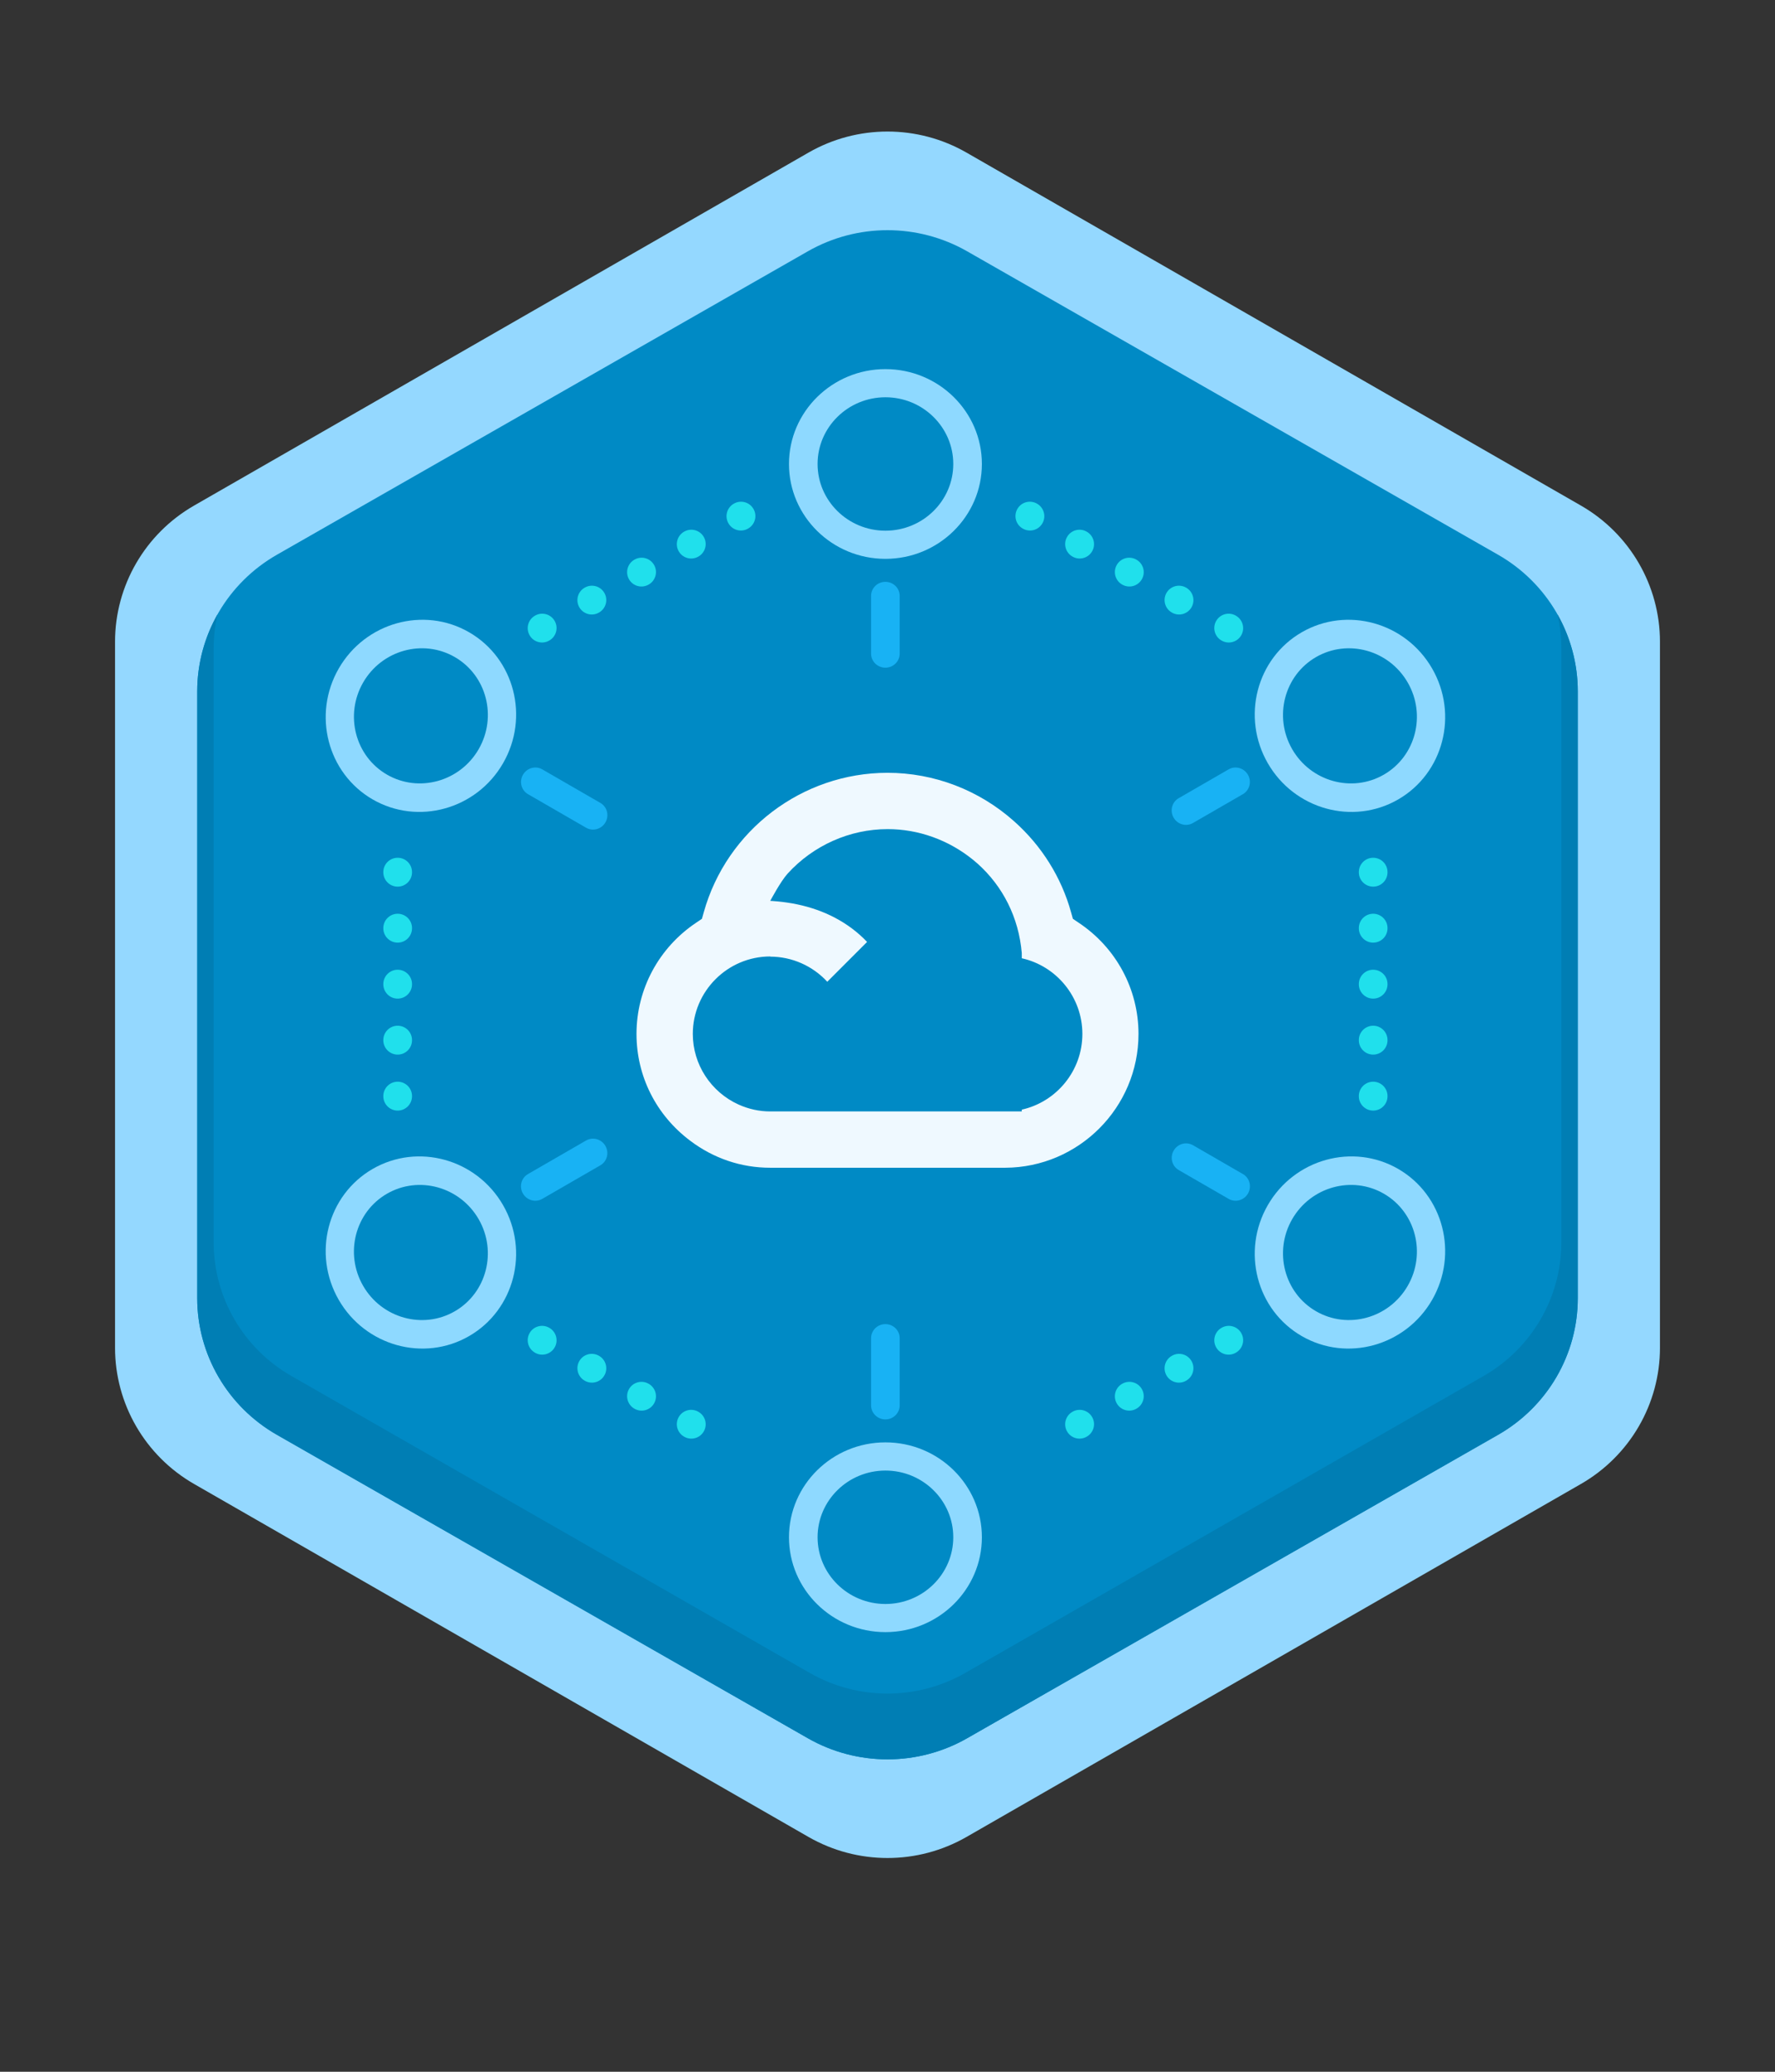<svg width="108" height="126" viewBox="0 0 108 126" fill="none" xmlns="http://www.w3.org/2000/svg">
<rect x="0" y="0" width="108" height="126" fill="#333333" stroke="none"/>
<path d="M49.191 9.282C52.167 7.573 55.833 7.573 58.809 9.282L96.191 30.748C99.167 32.457 101 35.615 101 39.033V81.967C101 85.385 99.167 88.543 96.191 90.252L58.809 111.718C55.833 113.427 52.167 113.427 49.191 111.718L11.809 90.252C8.833 88.543 7 85.385 7 81.967V39.033C7 35.615 8.833 32.457 11.809 30.748L49.191 9.282Z" fill="#94D8FF"/>
<path d="M49.15 15.286C52.151 13.571 55.849 13.571 58.85 15.286L91.15 33.737C94.151 35.452 96 38.62 96 42.048V78.951C96 82.38 94.151 85.548 91.15 87.263L58.85 105.714C55.849 107.429 52.151 107.429 49.15 105.714L16.85 87.263C13.849 85.548 12 82.38 12 78.951V42.048C12 38.62 13.849 35.452 16.85 33.737L49.15 15.286Z" fill="#008AC5"/>
<path d="M13.236 37.36C12.439 38.769 12 40.378 12 42.048V78.952C12 82.38 13.849 85.549 16.85 87.263L49.15 105.714C52.151 107.429 55.849 107.429 58.85 105.714L91.15 87.263C94.151 85.549 96 82.38 96 78.952V42.048C96 40.378 95.561 38.769 94.764 37.36C94.919 38.036 95 38.735 95 39.445V75.555C95 78.91 93.195 82.01 90.266 83.687L58.734 101.742C55.805 103.419 52.195 103.419 49.266 101.742L17.734 83.687C14.805 82.01 13 78.91 13 75.555V39.445C13 38.735 13.081 38.037 13.236 37.36Z" fill="#007EB4"/>
<path d="M53.874 33.988C50.637 33.988 48.005 31.401 48.005 28.219C48.005 25.037 50.637 22.449 53.874 22.449C57.111 22.449 59.743 25.037 59.743 28.219C59.743 31.401 57.111 33.988 53.874 33.988ZM53.874 24.161C51.598 24.161 49.746 25.982 49.746 28.219C49.746 30.456 51.598 32.276 53.874 32.276C56.15 32.276 58.002 30.456 58.002 28.219C58.002 25.982 56.15 24.161 53.874 24.161Z" fill="#8ED9FF"/>
<path d="M53.874 99.262C50.637 99.262 48.005 96.674 48.005 93.492C48.005 90.31 50.637 87.722 53.874 87.722C57.111 87.722 59.743 90.31 59.743 93.492C59.743 96.674 57.111 99.262 53.874 99.262ZM53.874 89.436C51.598 89.436 49.746 91.256 49.746 93.493C49.746 95.731 51.598 97.551 53.874 97.551C56.15 97.551 58.002 95.731 58.002 93.493C58.002 91.256 56.15 89.436 53.874 89.436Z" fill="#8ED9FF"/>
<path d="M53.871 40.607C53.39 40.607 53 40.224 53 39.751V36.242C53 35.769 53.39 35.386 53.871 35.386C54.352 35.386 54.742 35.769 54.742 36.242V39.751C54.742 40.224 54.352 40.607 53.871 40.607Z" fill="#18B2F4"/>
<path d="M53.871 86.325C53.39 86.325 53 85.941 53 85.469V81.386C53 80.913 53.39 80.53 53.871 80.53C54.352 80.53 54.742 80.913 54.742 81.386V85.469C54.742 85.941 54.352 86.325 53.871 86.325Z" fill="#18B2F4"/>
<path d="M77.142 46.422C75.523 43.619 76.448 40.045 79.204 38.454C81.959 36.863 85.516 37.849 87.135 40.652C88.753 43.455 87.828 47.029 85.073 48.62C82.317 50.211 78.76 49.225 77.142 46.422ZM85.652 41.508C84.514 39.537 82.012 38.844 80.075 39.962C78.137 41.081 77.487 43.595 78.624 45.566C79.762 47.537 82.264 48.23 84.202 47.111C86.139 45.993 86.79 43.479 85.652 41.508Z" fill="#8ED9FF"/>
<path d="M20.613 79.059C18.995 76.255 19.92 72.682 22.675 71.091C25.431 69.5 28.988 70.486 30.606 73.289C32.225 76.092 31.3 79.666 28.544 81.257C25.789 82.848 22.232 81.862 20.613 79.059ZM29.123 74.146C27.985 72.175 25.483 71.481 23.545 72.6C21.608 73.719 20.957 76.232 22.095 78.203C23.233 80.174 25.735 80.868 27.672 79.749C29.61 78.63 30.261 76.117 29.123 74.146Z" fill="#8ED9FF"/>
<path d="M71.408 49.728C71.168 49.312 71.304 48.783 71.714 48.546L74.753 46.792C75.162 46.555 75.689 46.701 75.93 47.118C76.17 47.535 76.033 48.063 75.624 48.3L72.585 50.054C72.175 50.291 71.649 50.145 71.408 49.728Z" fill="#18B2F4"/>
<path d="M31.817 72.587C31.576 72.17 31.713 71.641 32.123 71.405L35.658 69.364C36.068 69.127 36.594 69.273 36.835 69.69C37.075 70.107 36.938 70.636 36.529 70.872L32.994 72.913C32.584 73.15 32.057 73.004 31.817 72.587Z" fill="#18B2F4"/>
<path d="M77.142 73.289C78.76 70.486 82.317 69.5 85.073 71.091C87.828 72.682 88.753 76.255 87.135 79.059C85.516 81.862 81.959 82.848 79.204 81.257C76.448 79.666 75.523 76.092 77.142 73.289ZM85.652 78.203C86.79 76.232 86.139 73.718 84.202 72.599C82.264 71.481 79.762 72.174 78.624 74.145C77.487 76.116 78.137 78.63 80.075 79.748C82.012 80.867 84.514 80.174 85.652 78.203Z" fill="#8ED9FF"/>
<path d="M20.614 40.652C22.233 37.849 25.79 36.863 28.545 38.454C31.301 40.045 32.226 43.618 30.607 46.421C28.989 49.224 25.432 50.21 22.676 48.62C19.921 47.029 18.996 43.455 20.614 40.652ZM29.124 45.565C30.262 43.594 29.611 41.08 27.674 39.962C25.736 38.843 23.234 39.536 22.096 41.507C20.958 43.478 21.609 45.992 23.546 47.111C25.483 48.229 27.986 47.536 29.124 45.565Z" fill="#8ED9FF"/>
<path d="M71.412 69.977C71.653 69.56 72.179 69.414 72.589 69.65L75.628 71.405C76.037 71.641 76.174 72.17 75.934 72.587C75.693 73.004 75.167 73.15 74.757 72.913L71.718 71.159C71.309 70.922 71.172 70.393 71.412 69.977Z" fill="#18B2F4"/>
<path d="M31.82 47.118C32.061 46.701 32.587 46.555 32.997 46.792L36.532 48.833C36.942 49.069 37.079 49.598 36.838 50.015C36.597 50.432 36.071 50.578 35.661 50.341L32.126 48.3C31.716 48.063 31.579 47.535 31.82 47.118Z" fill="#18B2F4"/>
<path fill-rule="evenodd" clip-rule="evenodd" d="M45.849 30.959C46.086 31.379 45.937 31.911 45.517 32.147L45.507 32.153C45.087 32.39 44.554 32.241 44.318 31.821C44.081 31.401 44.23 30.868 44.65 30.632L44.66 30.626C45.081 30.39 45.613 30.538 45.849 30.959ZM61.898 30.959C62.135 30.538 62.667 30.39 63.087 30.626L63.097 30.632C63.517 30.868 63.666 31.401 63.429 31.821C63.193 32.241 62.661 32.39 62.241 32.153L62.231 32.147C61.811 31.911 61.662 31.379 61.898 30.959ZM42.825 32.661C43.061 33.081 42.913 33.614 42.492 33.85L42.482 33.856C42.062 34.092 41.53 33.943 41.294 33.523C41.057 33.103 41.206 32.571 41.626 32.334L41.636 32.329C42.056 32.092 42.588 32.241 42.825 32.661ZM64.922 32.661C65.159 32.241 65.691 32.092 66.111 32.329L66.121 32.334C66.541 32.571 66.69 33.103 66.454 33.523C66.217 33.943 65.685 34.092 65.265 33.856L65.255 33.85C64.835 33.614 64.686 33.081 64.922 32.661ZM39.801 34.364C40.037 34.784 39.888 35.316 39.468 35.553L39.458 35.558C39.038 35.795 38.506 35.646 38.269 35.226C38.033 34.806 38.182 34.273 38.602 34.037L38.612 34.031C39.032 33.795 39.564 33.944 39.801 34.364ZM67.947 34.364C68.183 33.944 68.716 33.795 69.136 34.031L69.146 34.037C69.566 34.273 69.715 34.806 69.478 35.226C69.242 35.646 68.709 35.795 68.289 35.558L68.279 35.553C67.859 35.316 67.71 34.784 67.947 34.364ZM36.776 36.066C37.013 36.486 36.864 37.019 36.444 37.255L36.434 37.261C36.014 37.497 35.481 37.348 35.245 36.928C35.008 36.508 35.157 35.976 35.577 35.739L35.587 35.734C36.008 35.497 36.54 35.646 36.776 36.066ZM70.971 36.066C71.208 35.646 71.74 35.497 72.16 35.734L72.17 35.739C72.59 35.976 72.739 36.508 72.502 36.928C72.266 37.348 71.734 37.497 71.314 37.261L71.304 37.255C70.883 37.019 70.735 36.486 70.971 36.066ZM33.752 37.769C33.988 38.189 33.84 38.721 33.419 38.958L33.409 38.963C32.989 39.2 32.457 39.051 32.221 38.631C31.984 38.211 32.133 37.679 32.553 37.442L32.563 37.436C32.983 37.2 33.515 37.349 33.752 37.769ZM73.996 37.769C74.232 37.349 74.764 37.2 75.184 37.436L75.194 37.442C75.615 37.679 75.763 38.211 75.527 38.631C75.29 39.051 74.758 39.2 74.338 38.963L74.328 38.958C73.908 38.721 73.759 38.189 73.996 37.769ZM24.196 52.167C24.678 52.167 25.069 52.557 25.069 53.04V53.051C25.069 53.533 24.678 53.924 24.196 53.924C23.714 53.924 23.323 53.533 23.323 53.051V53.04C23.323 52.557 23.714 52.167 24.196 52.167ZM83.551 52.167C84.033 52.167 84.424 52.557 84.424 53.04V53.051C84.424 53.533 84.033 53.924 83.551 53.924C83.069 53.924 82.678 53.533 82.678 53.051V53.04C82.678 52.557 83.069 52.167 83.551 52.167ZM24.196 55.572C24.678 55.572 25.069 55.963 25.069 56.445V56.456C25.069 56.938 24.678 57.329 24.196 57.329C23.714 57.329 23.323 56.938 23.323 56.456V56.445C23.323 55.963 23.714 55.572 24.196 55.572ZM83.551 55.572C84.033 55.572 84.424 55.963 84.424 56.445V56.456C84.424 56.938 84.033 57.329 83.551 57.329C83.069 57.329 82.678 56.938 82.678 56.456V56.445C82.678 55.963 83.069 55.572 83.551 55.572ZM24.196 58.977C24.678 58.977 25.069 59.368 25.069 59.85V59.861C25.069 60.343 24.678 60.734 24.196 60.734C23.714 60.734 23.323 60.343 23.323 59.861V59.85C23.323 59.368 23.714 58.977 24.196 58.977ZM83.551 58.977C84.033 58.977 84.424 59.368 84.424 59.85V59.861C84.424 60.343 84.033 60.734 83.551 60.734C83.069 60.734 82.678 60.343 82.678 59.861V59.85C82.678 59.368 83.069 58.977 83.551 58.977ZM24.196 62.382C24.678 62.382 25.069 62.773 25.069 63.255V63.266C25.069 63.748 24.678 64.139 24.196 64.139C23.714 64.139 23.323 63.748 23.323 63.266V63.255C23.323 62.773 23.714 62.382 24.196 62.382ZM83.551 62.382C84.033 62.382 84.424 62.773 84.424 63.255V63.266C84.424 63.748 84.033 64.139 83.551 64.139C83.069 64.139 82.678 63.748 82.678 63.266V63.255C82.678 62.773 83.069 62.382 83.551 62.382ZM24.196 65.787C24.678 65.787 25.069 66.178 25.069 66.66V66.671C25.069 67.153 24.678 67.544 24.196 67.544C23.714 67.544 23.323 67.153 23.323 66.671V66.66C23.323 66.178 23.714 65.787 24.196 65.787ZM83.551 65.787C84.033 65.787 84.424 66.178 84.424 66.66V66.671C84.424 67.153 84.033 67.544 83.551 67.544C83.069 67.544 82.678 67.153 82.678 66.671V66.66C82.678 66.178 83.069 65.787 83.551 65.787ZM32.221 81.08C32.457 80.66 32.989 80.511 33.409 80.748L33.419 80.753C33.84 80.99 33.988 81.522 33.752 81.942C33.515 82.362 32.983 82.511 32.563 82.275L32.553 82.269C32.133 82.032 31.984 81.5 32.221 81.08ZM75.527 81.08C75.763 81.5 75.615 82.032 75.194 82.269L75.184 82.275C74.764 82.511 74.232 82.362 73.996 81.942C73.759 81.522 73.908 80.99 74.328 80.753L74.338 80.748C74.758 80.511 75.29 80.66 75.527 81.08ZM35.245 82.783C35.481 82.362 36.014 82.214 36.434 82.45L36.444 82.456C36.864 82.692 37.013 83.225 36.776 83.645C36.54 84.065 36.008 84.213 35.587 83.977L35.577 83.971C35.157 83.735 35.008 83.203 35.245 82.783ZM72.502 82.783C72.739 83.203 72.59 83.735 72.17 83.971L72.16 83.977C71.74 84.213 71.208 84.065 70.971 83.645C70.735 83.225 70.883 82.692 71.304 82.456L71.314 82.45C71.734 82.214 72.266 82.362 72.502 82.783ZM38.269 84.485C38.506 84.065 39.038 83.916 39.458 84.153L39.468 84.158C39.888 84.395 40.037 84.927 39.801 85.347C39.564 85.767 39.032 85.916 38.612 85.68L38.602 85.674C38.182 85.437 38.033 84.905 38.269 84.485ZM69.478 84.485C69.715 84.905 69.566 85.437 69.146 85.674L69.136 85.68C68.716 85.916 68.183 85.767 67.947 85.347C67.71 84.927 67.859 84.395 68.279 84.158L68.289 84.153C68.709 83.916 69.242 84.065 69.478 84.485ZM41.294 86.188C41.53 85.768 42.062 85.619 42.482 85.855L42.492 85.861C42.913 86.097 43.061 86.63 42.825 87.05C42.588 87.47 42.056 87.619 41.636 87.382L41.626 87.376C41.206 87.14 41.057 86.608 41.294 86.188ZM66.454 86.188C66.69 86.608 66.541 87.14 66.121 87.376L66.111 87.382C65.691 87.619 65.159 87.47 64.922 87.05C64.686 86.63 64.835 86.097 65.255 85.861L65.265 85.855C65.685 85.619 66.217 85.768 66.454 86.188Z" fill="#20E0EC"/>
<path d="M46.866 71.02C45.099 71.02 43.419 70.453 41.99 69.373C39.917 67.813 38.728 65.446 38.728 62.882C38.728 60.155 40.092 57.625 42.372 56.108L42.71 55.879L42.819 55.487C44.215 50.491 48.808 47 54 47C56.836 47 59.574 48.047 61.712 49.956C63.381 51.44 64.581 53.359 65.17 55.487L65.279 55.879L65.617 56.108C67.908 57.625 69.272 60.155 69.272 62.882C69.272 67.355 65.639 70.998 61.167 71.02H46.866ZM46.866 58.17C44.27 58.17 42.154 60.286 42.154 62.882C42.154 64.737 43.255 66.417 44.946 67.18C45.557 67.453 46.201 67.595 46.866 67.595H62.17V67.486C64.276 67.017 65.857 65.129 65.857 62.882C65.857 60.635 64.276 58.748 62.17 58.279V57.963C61.985 55.803 61.025 53.905 59.476 52.52L59.192 52.28C57.709 51.08 55.876 50.425 54.011 50.425C51.698 50.425 49.484 51.418 47.924 53.13C47.49 53.608 46.866 54.789 46.866 54.789C46.866 54.789 47.632 54.819 48.5 55C50.125 55.338 51.622 56.087 52.757 57.286L50.335 59.708C49.451 58.748 48.197 58.181 46.866 58.181V58.17Z" fill="#EFF9FF"/>
</svg>
